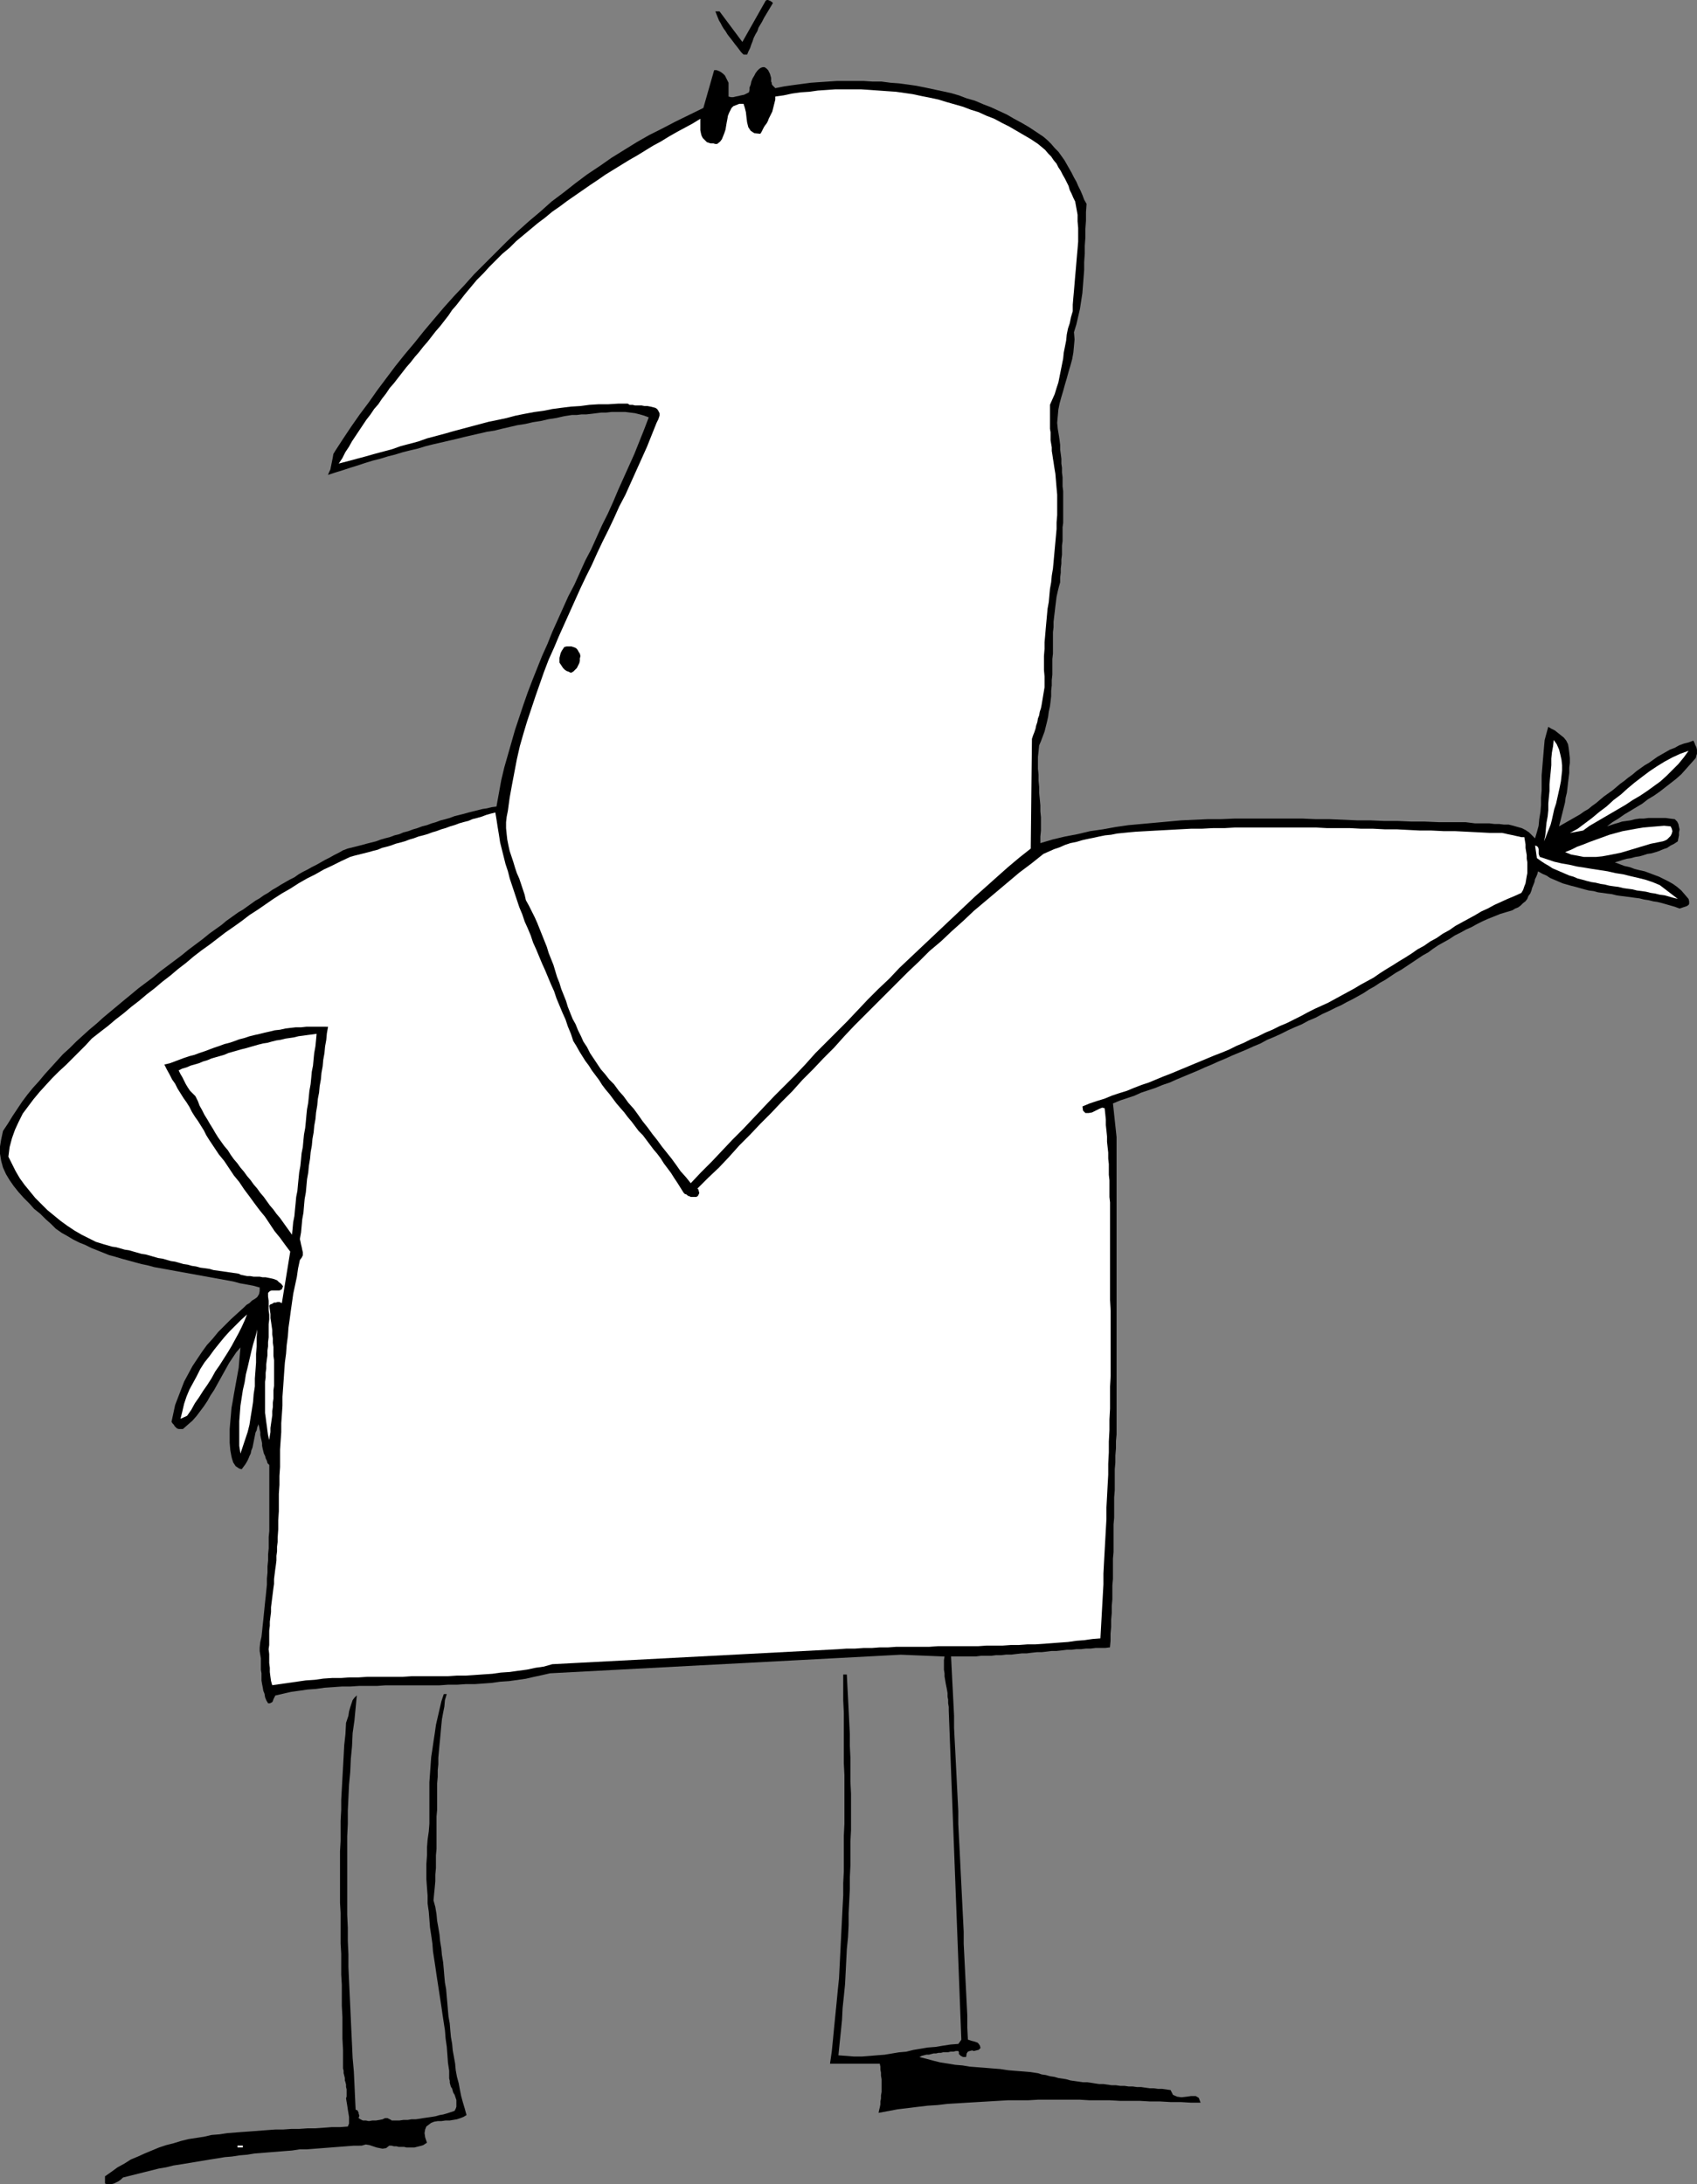 <?xml version="1.0" encoding="UTF-8" standalone="no"?>
<svg
   version="1.0"
   width="121.007mm"
   height="155.711mm"
   id="svg14"
   sodipodi:docname="Surprised Man 1.wmf"
   xmlns:inkscape="http://www.inkscape.org/namespaces/inkscape"
   xmlns:sodipodi="http://sodipodi.sourceforge.net/DTD/sodipodi-0.dtd"
   xmlns="http://www.w3.org/2000/svg"
   xmlns:svg="http://www.w3.org/2000/svg">
  <rect width="100%" height="100%" fill="#808080" stroke="none"/>
  <sodipodi:namedview
     id="namedview14"
     pagecolor="#ffffff"
     bordercolor="#000000"
     borderopacity="0.25"
     inkscape:showpageshadow="2"
     inkscape:pageopacity="0.0"
     inkscape:pagecheckerboard="0"
     inkscape:deskcolor="#d1d1d1"
     inkscape:document-units="mm" />
  <defs
     id="defs1">
    <pattern
       id="WMFhbasepattern"
       patternUnits="userSpaceOnUse"
       width="6"
       height="6"
       x="0"
       y="0" />
  </defs>
  <path
     style="fill:#000000;fill-opacity:1;fill-rule:evenodd;stroke:none"
     d="m 208.312,0.808 -0.485,0.808 -0.485,0.808 -0.485,0.808 -0.485,0.808 -0.485,0.808 -0.485,0.97 -0.485,0.808 -0.485,0.808 -0.323,0.97 -0.485,0.808 -0.485,0.97 -0.323,0.97 -0.323,0.808 -0.323,0.97 -0.485,0.97 -0.323,0.808 h -0.97 l -0.646,-0.646 -0.485,-0.646 -0.485,-0.646 -0.646,-0.808 -0.485,-0.646 -0.485,-0.646 -0.646,-0.808 -0.485,-0.646 -0.485,-0.808 -0.485,-0.646 -0.485,-0.808 -0.323,-0.646 -0.485,-0.808 -0.323,-0.808 -0.323,-0.808 -0.323,-0.808 h 1.131 L 200.07,11.311 206.373,0.162 206.696,0 h 0.323 l 0.323,0.162 h 0.162 l 0.162,0.162 0.323,0.162 0.162,0.162 z"
     id="path1" />
  <path
     style="fill:#000000;fill-opacity:1;fill-rule:evenodd;stroke:none"
     d="m 207.827,21.007 v 0.485 0.485 l 0.162,0.323 v 0.323 l 0.162,0.323 0.323,0.323 0.162,0.162 0.323,0.323 2.424,-0.485 2.263,-0.323 2.424,-0.323 2.424,-0.323 2.263,-0.162 2.424,-0.162 2.424,-0.162 h 2.424 2.263 2.424 l 2.424,0.162 h 2.424 l 2.424,0.323 2.263,0.162 2.424,0.323 2.263,0.323 2.424,0.485 2.263,0.485 2.263,0.485 2.263,0.485 2.263,0.646 2.101,0.808 2.263,0.646 2.263,0.97 2.101,0.808 2.101,0.97 2.101,0.97 1.939,1.131 2.101,1.131 1.939,1.131 1.939,1.293 1.939,1.293 1.131,0.97 0.97,0.97 0.97,1.131 0.97,0.97 0.808,1.131 0.808,1.131 0.646,1.131 0.646,1.131 0.646,1.131 0.646,1.293 0.646,1.131 0.485,1.131 0.646,1.293 0.485,1.131 0.485,1.293 0.646,1.131 -0.162,2.262 v 2.262 l -0.162,2.262 v 2.262 l -0.162,2.262 v 2.101 l -0.162,2.262 v 2.101 l -0.162,2.101 -0.162,2.101 -0.162,2.101 -0.323,2.101 -0.323,2.101 -0.485,2.101 -0.485,2.101 -0.646,2.101 0.162,1.939 -0.162,1.778 -0.162,1.778 -0.323,1.778 -0.485,1.778 -0.485,1.616 -0.485,1.778 -0.485,1.616 -0.485,1.778 -0.485,1.616 -0.485,1.778 -0.323,1.616 -0.162,1.778 -0.162,1.778 0.162,1.616 0.323,1.939 0.162,1.131 0.162,1.293 v 1.293 l 0.162,1.131 0.162,1.293 v 1.293 l 0.162,1.131 v 1.293 l 0.162,1.293 v 1.131 1.293 l 0.162,1.293 v 1.131 1.293 1.131 1.293 1.131 1.293 1.293 l -0.162,1.131 v 1.293 1.293 1.131 l -0.162,1.293 v 1.131 1.293 l -0.162,1.293 v 1.131 l -0.162,1.293 v 1.131 l -0.162,1.293 v 1.293 l -0.323,1.131 -0.323,1.293 -0.323,1.454 -0.162,1.293 -0.162,1.293 -0.162,1.454 -0.162,1.293 -0.162,1.454 v 1.454 l -0.162,1.293 v 1.454 1.454 1.454 1.454 l -0.162,1.454 v 1.454 1.454 1.293 l -0.162,1.454 v 1.454 l -0.162,1.454 v 1.454 l -0.162,1.454 -0.162,1.293 -0.323,1.454 -0.162,1.293 -0.323,1.454 -0.323,1.293 -0.323,1.293 -0.485,1.293 -0.485,1.293 -0.485,1.131 -0.162,1.616 -0.162,1.454 v 1.616 1.616 l 0.162,1.616 v 1.616 l 0.162,1.616 v 1.616 l 0.162,1.616 0.162,1.778 v 1.616 l 0.162,1.616 v 1.778 1.778 l -0.162,1.616 v 1.778 l 3.232,-0.97 3.394,-0.808 3.394,-0.646 3.394,-0.808 3.394,-0.485 3.555,-0.646 3.394,-0.485 3.555,-0.323 3.555,-0.323 3.555,-0.323 3.555,-0.323 3.555,-0.162 3.555,-0.162 h 3.555 l 3.717,-0.162 h 3.555 3.717 3.717 3.555 3.717 l 3.555,0.162 h 3.717 l 3.717,0.162 3.717,0.162 h 3.555 l 3.717,0.162 h 3.717 l 3.717,0.162 h 3.555 l 3.717,0.162 h 3.555 3.717 l 1.293,0.162 1.293,0.162 h 1.293 1.293 1.293 l 1.293,0.162 h 1.293 l 1.293,0.162 h 1.293 l 1.293,0.323 1.131,0.323 1.131,0.323 0.97,0.485 0.97,0.646 0.808,0.808 0.808,0.808 0.485,-1.616 0.485,-1.778 0.162,-1.778 0.323,-1.939 0.162,-1.939 v -1.939 l 0.162,-1.939 v -1.939 -2.101 l 0.162,-1.939 0.162,-1.939 0.162,-1.939 0.162,-1.939 0.162,-1.778 0.485,-1.778 0.485,-1.778 0.808,0.485 0.97,0.485 0.808,0.646 0.808,0.646 0.808,0.646 0.646,0.808 0.485,0.97 0.162,0.97 0.162,1.293 0.162,1.454 v 1.293 l -0.162,1.293 v 1.454 l -0.162,1.293 -0.162,1.293 -0.162,1.454 -0.162,1.293 -0.323,1.293 -0.162,1.293 -0.323,1.293 -0.323,1.293 -0.323,1.293 -0.323,1.293 -0.323,1.293 1.131,-0.646 1.131,-0.646 1.131,-0.646 1.131,-0.646 1.131,-0.646 1.131,-0.808 1.131,-0.646 0.97,-0.808 1.131,-0.808 1.131,-0.97 0.97,-0.808 1.131,-0.808 1.131,-0.808 0.97,-0.808 1.131,-0.97 1.131,-0.808 0.97,-0.808 1.131,-0.808 1.131,-0.97 1.131,-0.808 1.131,-0.808 1.131,-0.646 1.131,-0.808 1.131,-0.808 1.131,-0.646 1.131,-0.646 1.131,-0.646 1.293,-0.485 1.131,-0.646 1.293,-0.485 1.293,-0.323 1.293,-0.485 0.323,0.646 0.162,0.485 0.323,0.646 0.162,0.646 v 0.485 0.646 l -0.162,0.485 -0.162,0.646 -1.293,1.454 -1.293,1.454 -1.293,1.454 -1.454,1.293 -1.454,1.131 -1.454,1.131 -1.454,1.131 -1.616,1.131 -1.616,0.97 -1.454,1.131 -1.616,0.97 -1.616,0.97 -1.616,0.97 -1.616,1.131 -1.616,0.97 -1.454,1.131 0.97,-0.323 0.97,-0.323 1.131,-0.323 0.97,-0.323 1.131,-0.162 1.131,-0.162 1.293,-0.323 1.131,-0.162 h 1.131 l 1.293,-0.162 h 1.131 1.131 1.293 1.131 l 1.131,0.162 1.293,0.162 0.646,0.646 0.323,0.646 0.162,0.808 0.162,0.646 -0.162,0.808 v 0.808 l -0.162,0.808 -0.162,0.808 -0.97,0.646 -0.97,0.485 -0.97,0.646 -0.97,0.323 -1.131,0.485 -0.97,0.323 -1.131,0.323 -1.131,0.162 -0.97,0.323 -1.131,0.323 -1.131,0.162 -1.131,0.323 -1.131,0.162 -1.131,0.323 -0.97,0.323 -1.131,0.323 1.293,0.485 1.293,0.485 1.454,0.323 1.293,0.485 1.293,0.323 1.454,0.323 1.293,0.485 1.293,0.485 1.293,0.485 1.293,0.646 1.293,0.646 1.131,0.646 1.131,0.808 1.131,0.97 0.97,1.131 0.97,1.131 0.162,0.646 v 0.646 l -0.162,0.323 -0.485,0.323 -0.485,0.162 -0.485,0.162 -0.485,0.162 -0.485,0.162 -1.293,-0.485 -1.131,-0.323 -1.131,-0.323 -1.131,-0.323 -1.293,-0.323 -1.131,-0.162 -1.293,-0.323 -1.131,-0.162 -1.293,-0.323 -1.293,-0.162 -1.131,-0.162 -1.293,-0.162 -1.293,-0.162 -1.131,-0.162 -1.293,-0.323 -1.293,-0.162 -1.131,-0.162 -1.293,-0.162 -1.131,-0.323 -1.293,-0.162 -1.293,-0.323 -1.131,-0.323 -1.131,-0.323 -1.293,-0.323 -1.131,-0.323 -1.131,-0.323 -1.131,-0.485 -1.131,-0.485 -1.131,-0.485 -0.97,-0.646 -1.131,-0.485 -1.131,-0.646 -0.162,0.646 -0.323,0.808 -0.323,0.646 -0.162,0.808 -0.323,0.808 -0.323,0.808 -0.162,0.646 -0.323,0.808 -0.485,0.646 -0.323,0.808 -0.485,0.646 -0.646,0.485 -0.646,0.646 -0.646,0.485 -0.808,0.323 -0.808,0.485 -1.616,0.485 -1.616,0.485 -1.616,0.646 -1.616,0.646 -1.454,0.646 -1.616,0.808 -1.454,0.808 -1.454,0.646 -1.454,0.808 -1.616,0.808 -1.454,0.97 -1.454,0.808 -1.454,0.808 -1.454,0.97 -1.293,0.97 -1.454,0.808 -1.454,0.97 -1.454,0.97 -1.454,0.97 -1.454,0.97 -1.454,0.808 -1.454,0.97 -1.454,0.97 -1.454,0.808 -1.454,0.97 -1.454,0.808 -1.454,0.97 -1.454,0.808 -1.454,0.808 -1.616,0.808 -1.454,0.808 -1.454,0.646 -1.939,0.97 -1.778,0.808 -1.778,0.97 -1.939,0.808 -1.778,0.97 -1.939,0.808 -1.778,0.808 -1.939,0.97 -1.778,0.808 -1.939,0.808 -1.778,0.97 -1.939,0.808 -1.778,0.808 -1.939,0.808 -1.939,0.808 -1.778,0.808 -1.939,0.808 -1.778,0.808 -1.939,0.808 -1.778,0.808 -1.939,0.808 -1.939,0.808 -1.939,0.808 -1.778,0.808 -1.939,0.646 -1.939,0.808 -1.939,0.646 -1.939,0.646 -1.778,0.808 -1.939,0.646 -1.939,0.646 -1.939,0.808 0.97,9.049 v 78.21 1.939 l -0.162,1.778 v 1.939 l -0.162,1.939 v 1.939 l -0.162,1.778 v 1.939 1.939 1.778 l -0.162,1.939 v 1.778 1.939 1.778 l -0.162,1.778 v 1.939 1.778 1.778 1.939 l -0.162,1.778 v 1.778 1.939 1.778 l -0.162,1.778 v 1.939 1.778 l -0.162,1.778 v 1.939 l -0.162,1.778 v 1.939 l -0.162,1.778 v 1.939 l -0.162,1.778 -1.293,0.162 h -1.293 -1.293 l -1.293,0.162 h -1.293 l -1.293,0.162 h -1.293 l -1.293,0.162 h -1.293 l -1.293,0.162 -1.454,0.162 h -1.293 l -1.293,0.162 -1.454,0.162 h -1.293 l -1.454,0.162 -1.293,0.162 h -1.293 l -1.454,0.162 -1.293,0.162 h -1.454 l -1.293,0.162 h -1.454 l -1.293,0.162 h -1.293 -1.454 l -1.293,0.162 h -1.454 -1.293 -1.293 -1.293 -1.454 l 0.162,3.232 0.162,3.232 0.162,3.07 0.162,3.232 0.162,3.232 v 3.232 l 0.162,3.232 0.162,3.07 0.162,3.232 0.162,3.232 0.162,3.232 0.162,3.232 0.162,3.232 v 3.393 l 0.162,3.232 0.162,3.07 0.162,3.232 0.162,3.393 0.162,3.232 0.162,3.232 0.162,3.232 0.162,3.232 0.162,3.232 v 3.232 l 0.162,3.232 0.162,3.232 0.162,3.232 0.162,3.232 0.162,3.232 0.162,3.232 v 3.232 l 0.162,3.232 0.485,0.162 0.485,0.162 0.646,0.162 0.485,0.162 0.485,0.162 0.323,0.323 0.323,0.485 0.162,0.646 -0.485,0.485 -0.646,0.162 -0.646,0.162 -0.485,-0.162 -0.646,0.162 -0.485,0.162 -0.323,0.485 -0.162,0.97 h -0.323 -0.485 l -0.323,-0.162 -0.323,-0.162 -0.162,-0.162 -0.323,-0.323 v -0.485 l -0.162,-0.323 h -0.646 l -0.646,0.162 h -0.808 l -0.646,0.162 h -0.646 -0.646 l -0.646,0.162 h -0.646 l -0.646,0.162 h -0.646 l -0.646,0.162 -0.646,0.162 h -0.646 l -0.646,0.162 -0.646,0.162 -0.646,0.323 1.939,0.485 1.778,0.485 1.939,0.485 2.101,0.323 1.939,0.323 1.939,0.162 1.939,0.323 2.101,0.162 2.101,0.162 1.939,0.162 2.101,0.162 2.101,0.323 1.939,0.162 2.101,0.162 1.939,0.162 2.101,0.323 0.97,0.323 1.131,0.162 1.131,0.323 1.131,0.162 1.131,0.323 1.131,0.162 0.97,0.162 1.131,0.323 1.131,0.162 1.131,0.162 1.131,0.162 h 1.131 l 1.131,0.162 0.97,0.162 1.131,0.162 h 1.131 l 1.131,0.162 1.131,0.162 h 1.131 l 1.131,0.162 h 1.131 l 1.131,0.162 h 1.131 l 1.131,0.162 h 1.131 l 1.131,0.162 1.131,0.162 h 1.131 l 1.131,0.162 h 1.131 l 1.131,0.162 1.131,0.162 0.646,1.293 1.131,0.485 1.131,0.162 1.454,-0.162 1.131,-0.162 h 1.293 l 0.808,0.485 0.485,1.293 h -2.586 l -2.747,-0.162 h -2.747 l -2.747,-0.162 h -2.747 l -2.747,-0.162 h -2.747 -2.586 l -2.909,-0.162 h -2.747 -2.747 l -2.586,-0.162 h -2.747 -2.747 -2.747 -2.747 l -2.747,0.162 h -2.747 -2.747 l -2.747,0.162 -2.747,0.162 -2.747,0.162 -2.747,0.162 -2.586,0.162 -2.747,0.162 -2.747,0.323 -2.586,0.162 -2.747,0.323 -2.586,0.323 -2.747,0.323 -2.586,0.485 -2.586,0.485 0.162,-0.808 0.162,-0.646 0.162,-0.808 v -0.808 l 0.162,-0.808 v -0.808 l 0.162,-0.97 v -0.808 -0.808 -0.97 -0.808 l -0.162,-0.97 v -0.808 l -0.162,-0.808 v -0.808 l -0.162,-0.808 h -13.413 l 0.485,-3.393 0.323,-3.232 0.323,-3.393 0.323,-3.232 0.323,-3.232 0.323,-3.393 0.323,-3.07 0.162,-3.232 0.162,-3.232 0.162,-3.232 0.162,-3.232 0.162,-3.232 0.162,-3.232 0.162,-3.07 v -3.232 l 0.162,-3.232 v -3.232 -3.232 -3.07 l 0.162,-3.232 v -3.232 -3.232 -3.232 -3.393 l -0.162,-3.232 v -3.393 -3.393 -3.393 -3.393 l -0.162,-3.393 v -3.555 -3.393 h 0.97 l 0.162,3.232 0.162,3.07 0.162,3.232 0.162,3.232 0.162,3.232 v 3.232 l 0.162,3.232 v 3.232 3.232 l 0.162,3.232 v 3.232 3.232 3.232 l -0.162,3.07 v 3.232 3.232 l -0.162,3.232 v 3.232 l -0.162,3.232 -0.162,3.232 v 3.232 l -0.162,3.232 -0.323,3.232 -0.162,3.232 -0.162,3.232 -0.162,3.07 -0.323,3.232 -0.323,3.07 -0.162,3.232 -0.323,3.232 -0.323,3.07 -0.323,3.232 2.263,0.162 1.939,0.162 h 2.101 l 2.101,-0.162 1.939,-0.162 2.101,-0.162 1.939,-0.323 1.939,-0.323 1.939,-0.162 1.939,-0.485 1.939,-0.323 1.939,-0.323 2.101,-0.162 1.939,-0.323 2.101,-0.323 2.101,-0.162 0.808,-1.131 -3.394,-88.714 v -0.97 l -0.162,-0.97 v -0.97 l -0.162,-0.808 v -0.97 l -0.162,-0.97 -0.162,-0.808 -0.162,-0.808 -0.162,-0.97 -0.162,-0.97 v -0.808 l -0.162,-0.97 v -0.808 -0.97 -0.808 l 0.162,-0.97 -11.797,-0.485 -94.54,5.009 -2.101,0.485 -2.263,0.485 -2.101,0.485 -2.263,0.323 -2.263,0.323 -2.424,0.162 -2.263,0.323 -2.263,0.162 -2.263,0.162 h -2.424 l -2.424,0.162 h -2.424 l -2.263,0.162 h -2.424 -2.424 -2.424 -2.424 -2.424 -2.424 l -2.263,0.162 h -2.424 -2.424 l -2.424,0.162 h -2.263 l -2.263,0.162 -2.424,0.162 -2.263,0.323 -2.263,0.162 -2.263,0.323 -2.263,0.323 -2.101,0.485 -2.101,0.485 -0.162,0.323 -0.162,0.323 -0.162,0.323 -0.162,0.485 -0.162,0.323 -0.323,0.162 -0.323,0.162 h -0.485 l -0.485,-0.808 -0.323,-0.808 -0.162,-0.97 -0.323,-0.808 -0.162,-0.97 -0.162,-0.808 -0.162,-0.97 v -0.97 -0.97 l -0.162,-0.97 v -1.131 -0.97 -0.97 l -0.162,-0.97 -0.162,-0.97 v -0.97 l 0.162,-1.454 0.323,-1.454 0.162,-1.454 0.162,-1.616 0.162,-1.454 0.162,-1.616 0.162,-1.616 0.162,-1.616 0.162,-1.454 0.162,-1.616 0.162,-1.616 v -1.616 l 0.162,-1.616 V 422.076 l 0.162,-1.616 v -1.616 l 0.162,-1.616 v -1.454 -1.616 l 0.162,-1.616 v -1.454 -1.616 -1.616 -1.454 -1.454 -1.616 -1.454 -1.454 -1.454 -1.454 -1.293 -1.454 l -0.485,-0.485 -0.162,-0.646 -0.323,-0.646 -0.162,-0.646 -0.323,-0.646 -0.162,-0.646 -0.162,-0.646 -0.162,-0.808 v -0.646 l -0.162,-0.808 -0.162,-0.646 -0.162,-0.808 v -0.808 l -0.162,-0.646 -0.162,-0.808 -0.162,-0.646 -0.323,0.808 -0.162,0.808 -0.323,0.646 -0.162,0.808 -0.162,0.808 -0.162,0.808 -0.162,0.808 -0.162,0.808 -0.323,0.808 -0.162,0.808 -0.323,0.646 -0.323,0.808 -0.323,0.646 -0.485,0.808 -0.485,0.646 -0.485,0.646 -0.646,-0.162 -0.485,-0.323 -0.485,-0.323 -0.323,-0.485 -0.323,-0.485 -0.162,-0.485 -0.162,-0.485 -0.162,-0.646 -0.323,-1.778 -0.162,-1.939 v -1.939 -1.778 l 0.162,-1.939 0.162,-1.778 0.162,-1.939 0.323,-1.778 0.323,-1.939 0.323,-1.778 0.323,-1.778 0.323,-1.778 0.323,-1.778 0.162,-1.939 0.162,-1.778 0.162,-1.778 -1.131,1.293 -0.97,1.454 -0.97,1.454 -0.808,1.454 -0.808,1.454 -0.808,1.454 -0.808,1.454 -0.808,1.454 -0.97,1.454 -0.808,1.454 -0.97,1.454 -0.97,1.293 -0.97,1.293 -1.131,1.293 -1.293,1.131 -1.293,1.131 h -0.646 -0.485 l -0.485,-0.162 -0.323,-0.323 -0.323,-0.323 -0.162,-0.323 -0.323,-0.323 -0.323,-0.485 0.485,-2.262 0.485,-2.262 0.808,-2.101 0.808,-2.101 0.808,-2.101 1.131,-2.101 1.131,-2.101 1.293,-1.939 1.293,-1.939 1.293,-1.778 1.616,-1.778 1.454,-1.778 1.778,-1.778 1.616,-1.616 1.778,-1.616 1.778,-1.616 0.646,-0.646 0.808,-0.485 0.646,-0.646 0.808,-0.485 0.646,-0.485 0.485,-0.808 0.162,-0.808 v -0.97 l -1.778,-0.485 -1.778,-0.323 -1.778,-0.323 -1.778,-0.485 -1.778,-0.323 -1.778,-0.323 -1.778,-0.323 -1.778,-0.323 -1.778,-0.323 -1.778,-0.323 -1.778,-0.323 -1.778,-0.323 -1.778,-0.323 -1.778,-0.323 -1.778,-0.323 -1.778,-0.323 -1.778,-0.485 -1.616,-0.323 -1.778,-0.485 -1.778,-0.485 -1.778,-0.485 -1.616,-0.485 -1.778,-0.485 -1.616,-0.646 -1.616,-0.646 -1.616,-0.646 -1.616,-0.808 -1.616,-0.646 -1.616,-0.808 -1.616,-0.97 -1.454,-0.808 -1.616,-1.131 -1.293,-1.293 -1.454,-1.293 -1.454,-1.454 L 9.212,325.768 7.919,324.313 6.464,322.859 5.01,321.243 3.717,319.627 2.586,318.011 1.616,316.395 0.808,314.618 0.323,312.84 0,310.901 v -1.939 l 0.323,-1.939 0.485,-2.262 1.293,-1.939 1.293,-2.101 1.293,-1.939 1.293,-1.939 1.454,-1.939 1.454,-1.778 1.616,-1.778 1.616,-1.939 1.616,-1.778 1.616,-1.778 1.616,-1.778 1.778,-1.616 1.778,-1.778 1.778,-1.616 1.778,-1.616 1.939,-1.616 1.778,-1.616 1.939,-1.616 1.939,-1.616 1.939,-1.616 1.778,-1.454 1.939,-1.616 1.939,-1.454 1.939,-1.454 1.939,-1.616 1.939,-1.454 1.939,-1.454 1.939,-1.454 1.778,-1.454 1.939,-1.454 1.939,-1.454 1.778,-1.454 1.131,-0.808 1.131,-0.808 1.131,-0.808 1.131,-0.97 1.131,-0.808 1.131,-0.808 1.131,-0.808 1.131,-0.646 1.131,-0.808 1.131,-0.808 1.131,-0.808 1.131,-0.646 1.131,-0.808 1.131,-0.646 1.131,-0.808 1.131,-0.646 1.293,-0.808 1.131,-0.646 1.131,-0.646 1.293,-0.646 1.131,-0.808 1.131,-0.646 1.293,-0.646 1.131,-0.646 1.293,-0.646 1.131,-0.646 1.131,-0.646 1.293,-0.646 1.131,-0.646 1.293,-0.646 1.131,-0.646 1.293,-0.485 1.293,-0.323 1.293,-0.323 1.293,-0.323 1.131,-0.323 1.293,-0.323 1.293,-0.323 1.293,-0.485 1.131,-0.323 1.293,-0.323 1.293,-0.485 1.293,-0.323 1.131,-0.485 1.293,-0.323 1.293,-0.485 1.131,-0.323 1.293,-0.485 1.293,-0.323 1.293,-0.485 1.131,-0.323 1.293,-0.485 1.293,-0.323 1.131,-0.323 1.293,-0.485 1.293,-0.323 1.293,-0.323 1.131,-0.323 1.293,-0.323 1.293,-0.323 1.293,-0.323 1.131,-0.162 1.293,-0.323 1.293,-0.162 0.646,-3.555 0.646,-3.555 0.808,-3.393 0.97,-3.393 0.97,-3.393 0.97,-3.393 1.131,-3.393 1.131,-3.393 1.131,-3.232 1.293,-3.393 1.293,-3.232 1.293,-3.232 1.454,-3.232 1.293,-3.232 1.454,-3.232 1.454,-3.232 1.454,-3.232 1.616,-3.07 1.454,-3.232 1.454,-3.232 1.616,-3.07 1.454,-3.232 1.454,-3.232 1.616,-3.232 1.454,-3.232 1.293,-3.07 1.454,-3.232 1.454,-3.232 1.454,-3.232 1.293,-3.232 1.293,-3.232 1.293,-3.393 -1.293,-0.485 -1.131,-0.323 -1.293,-0.323 -1.293,-0.162 -1.293,-0.162 h -1.293 -1.293 -1.131 l -1.454,0.162 h -1.293 l -1.293,0.162 -1.293,0.162 -1.454,0.162 h -1.293 l -1.293,0.162 h -1.293 l -2.101,0.323 -2.101,0.485 -2.101,0.323 -2.101,0.485 -2.101,0.323 -2.101,0.485 -2.101,0.323 -2.101,0.485 -2.101,0.485 -1.939,0.485 -2.101,0.323 -2.101,0.485 -2.101,0.485 -2.101,0.485 -1.939,0.485 -2.101,0.485 -2.101,0.485 -2.101,0.485 -1.939,0.485 -2.101,0.646 -2.101,0.485 -1.939,0.485 -2.101,0.646 -1.939,0.485 -2.101,0.646 -1.939,0.485 -2.101,0.646 -1.939,0.646 -2.101,0.646 -1.939,0.646 -2.101,0.646 -1.939,0.646 0.323,-0.808 0.323,-0.646 0.162,-0.808 0.162,-0.808 0.162,-0.808 0.162,-0.808 0.162,-0.97 0.485,-0.808 2.101,-3.232 2.263,-3.393 2.263,-3.232 2.424,-3.232 2.263,-3.232 2.424,-3.232 2.424,-3.232 2.586,-3.232 2.586,-3.07 2.586,-3.232 2.586,-3.07 2.747,-3.232 2.747,-3.07 2.747,-2.909 2.747,-3.07 2.909,-2.909 2.909,-2.909 2.909,-2.909 2.909,-2.747 3.071,-2.747 3.071,-2.585 3.071,-2.747 3.232,-2.424 3.071,-2.424 3.232,-2.424 3.394,-2.262 3.232,-2.262 3.394,-2.101 3.394,-2.101 3.394,-1.939 3.555,-1.778 3.394,-1.778 7.596,-3.717 2.909,-10.18 h 0.646 l 0.485,0.162 0.646,0.323 0.646,0.485 0.485,0.485 0.323,0.646 0.323,0.646 0.323,0.646 v 3.717 l 0.646,0.162 h 0.646 l 0.646,-0.162 0.808,-0.162 0.646,-0.162 0.808,-0.162 0.646,-0.323 0.646,-0.323 0.162,-0.646 v -0.646 l 0.323,-0.808 0.162,-0.808 0.323,-0.808 0.485,-0.808 0.323,-0.646 0.485,-0.646 0.485,-0.485 0.485,-0.323 0.485,-0.162 h 0.485 l 0.485,0.323 0.485,0.485 0.485,0.97 z"
     id="path2" />
  <path
     style="fill:#ffffff;fill-opacity:1;fill-rule:evenodd;stroke:none"
     d="m 289.763,54.295 0.323,1.778 0.323,1.778 v 1.778 l 0.162,1.778 v 1.939 1.778 l -0.162,1.939 -0.162,1.778 -0.162,1.939 -0.162,1.939 -0.162,1.778 -0.162,1.939 -0.162,1.939 -0.162,1.778 -0.162,1.939 v 1.778 l -0.485,1.616 -0.323,1.616 -0.485,1.454 -0.323,1.616 -0.162,1.616 -0.323,1.616 -0.323,1.616 -0.162,1.616 -0.323,1.616 -0.323,1.616 -0.323,1.616 -0.323,1.616 -0.485,1.454 -0.485,1.616 -0.646,1.454 -0.646,1.454 v 1.131 1.131 1.131 0.97 1.131 0.97 l 0.162,0.97 v 1.131 0.97 l 0.162,0.97 0.162,0.97 v 0.97 l 0.162,0.97 0.162,1.131 0.162,0.97 0.162,1.131 0.323,1.939 0.162,1.939 0.162,1.939 0.162,1.778 v 1.778 1.939 1.778 l -0.162,1.939 v 1.778 l -0.162,1.778 -0.162,1.778 -0.162,1.778 -0.162,1.778 -0.162,1.778 -0.162,1.778 -0.323,1.939 -0.162,1.778 -0.323,1.778 -0.162,1.778 -0.162,1.778 -0.323,1.778 -0.162,1.778 -0.162,1.778 -0.162,1.778 -0.162,1.939 -0.162,1.778 v 1.778 l -0.162,1.939 v 1.778 1.939 l 0.162,1.778 v 1.939 0.97 l -0.162,0.97 -0.162,0.97 -0.162,0.97 -0.162,0.97 -0.162,0.97 -0.162,0.808 -0.323,0.97 -0.162,0.97 -0.323,0.808 -0.162,0.97 -0.323,0.97 -0.162,0.808 -0.323,0.97 -0.323,0.808 -0.323,0.97 -0.323,29.571 -3.071,2.424 -3.071,2.585 -2.909,2.585 -3.071,2.747 -2.909,2.585 -2.909,2.747 -2.909,2.747 -2.909,2.747 -2.909,2.747 -2.909,2.747 -2.909,2.747 -2.909,2.747 -2.747,2.909 -2.909,2.747 -2.909,2.909 -2.747,2.909 -2.747,2.909 -2.909,2.909 -2.747,2.747 -2.909,2.909 -2.747,3.07 -2.747,2.909 -2.909,2.909 -2.747,2.747 -2.909,3.07 -2.747,2.909 -2.747,2.909 -2.909,2.909 -2.747,2.909 -2.747,2.909 -2.909,2.909 -2.747,2.909 -1.293,-1.616 -1.454,-1.616 -1.131,-1.616 -1.293,-1.778 -1.293,-1.616 -1.293,-1.616 -1.293,-1.778 -1.293,-1.616 -1.293,-1.778 -1.293,-1.616 -1.131,-1.616 -1.293,-1.778 -1.454,-1.616 -1.293,-1.778 -1.293,-1.454 -1.293,-1.778 -1.293,-1.293 -1.131,-1.454 -1.131,-1.293 -0.97,-1.454 -0.97,-1.454 -0.97,-1.454 -0.808,-1.616 -0.97,-1.454 -0.646,-1.454 -0.808,-1.616 -0.646,-1.616 -0.808,-1.454 -0.646,-1.616 -0.646,-1.616 -0.485,-1.616 -0.646,-1.616 -0.646,-1.616 -0.485,-1.616 -0.646,-1.616 -0.485,-1.616 -0.485,-1.616 -0.646,-1.616 -0.646,-1.616 -0.485,-1.616 -0.646,-1.616 -0.646,-1.616 -0.646,-1.616 -0.646,-1.616 -0.646,-1.454 -0.808,-1.616 -0.808,-1.616 -0.808,-1.454 -0.323,-1.454 -0.485,-1.454 -0.485,-1.454 -0.485,-1.454 -0.646,-1.454 -0.485,-1.454 -0.485,-1.616 -0.485,-1.454 -0.485,-1.454 -0.323,-1.454 -0.323,-1.616 -0.162,-1.454 -0.162,-1.616 v -1.616 l 0.162,-1.454 0.323,-1.616 0.485,-3.555 0.646,-3.555 0.646,-3.393 0.646,-3.393 0.808,-3.555 0.97,-3.393 0.97,-3.232 1.131,-3.393 1.131,-3.393 1.131,-3.232 1.131,-3.232 1.293,-3.393 1.454,-3.232 1.293,-3.07 1.454,-3.232 1.454,-3.232 1.454,-3.232 1.454,-3.232 1.454,-3.07 1.616,-3.232 1.454,-3.232 1.454,-3.07 1.616,-3.232 1.454,-3.07 1.454,-3.232 1.616,-3.07 1.454,-3.232 1.454,-3.232 1.454,-3.232 1.454,-3.232 1.293,-3.232 1.293,-3.232 0.485,-0.97 0.323,-0.97 v -0.646 l -0.323,-0.646 -0.323,-0.485 -0.485,-0.323 -0.646,-0.162 -0.646,-0.162 -0.808,-0.162 h -0.808 l -0.808,-0.162 h -0.97 -0.808 l -0.646,-0.162 h -0.808 l -0.485,-0.323 h -2.586 l -2.586,0.162 h -2.586 l -2.586,0.162 -2.424,0.323 -2.586,0.162 -2.586,0.323 -2.424,0.323 -2.424,0.485 -2.424,0.323 -2.586,0.485 -2.424,0.485 -2.424,0.646 -2.263,0.485 -2.424,0.485 -2.424,0.646 -2.424,0.646 -2.424,0.646 -2.424,0.646 -2.263,0.646 -2.424,0.646 -2.424,0.646 -2.263,0.808 -2.424,0.646 -2.424,0.646 -2.263,0.808 -2.424,0.646 -2.424,0.646 -2.263,0.646 -2.424,0.646 -2.424,0.646 -2.424,0.646 0.97,-1.454 0.808,-1.616 0.97,-1.454 0.808,-1.454 0.97,-1.454 0.97,-1.454 0.97,-1.454 0.97,-1.454 1.131,-1.454 0.97,-1.454 1.131,-1.293 0.97,-1.454 1.131,-1.454 0.97,-1.454 1.131,-1.293 1.131,-1.454 1.131,-1.454 1.131,-1.454 1.131,-1.293 1.131,-1.454 1.131,-1.293 1.131,-1.454 1.131,-1.293 1.131,-1.454 1.131,-1.454 1.131,-1.293 1.131,-1.454 1.131,-1.454 0.97,-1.454 1.131,-1.293 1.131,-1.454 1.131,-1.454 1.616,-1.939 1.616,-1.939 1.778,-1.778 1.616,-1.778 1.778,-1.778 1.778,-1.778 1.939,-1.616 1.778,-1.778 1.939,-1.616 1.939,-1.616 1.939,-1.616 1.939,-1.454 1.939,-1.616 2.101,-1.454 1.939,-1.454 2.101,-1.454 2.101,-1.454 2.101,-1.454 1.939,-1.293 2.101,-1.454 2.101,-1.293 2.101,-1.293 2.101,-1.293 2.263,-1.293 2.101,-1.293 2.101,-1.293 2.101,-1.131 2.101,-1.293 2.263,-1.293 2.101,-1.131 2.101,-1.131 2.101,-1.293 v 0.808 0.808 0.808 0.646 l 0.162,0.808 0.162,0.646 0.323,0.646 0.485,0.485 0.323,0.323 0.323,0.323 0.485,0.162 0.485,0.162 h 0.323 0.485 l 0.485,0.162 h 0.485 l 0.808,-0.646 0.485,-0.646 0.323,-0.808 0.323,-0.808 0.323,-0.97 0.162,-0.97 0.162,-0.97 0.162,-0.808 0.162,-0.97 0.323,-0.808 0.323,-0.646 0.323,-0.646 0.485,-0.485 0.808,-0.323 0.808,-0.323 h 1.131 l 0.323,0.97 0.323,1.293 0.162,1.454 0.162,1.293 0.323,1.293 0.646,0.97 0.97,0.646 1.616,0.162 0.323,-0.485 0.323,-0.646 0.323,-0.646 0.323,-0.485 0.485,-0.646 0.323,-0.646 0.162,-0.485 0.323,-0.646 0.323,-0.646 0.323,-0.646 0.162,-0.646 0.162,-0.646 0.162,-0.646 0.162,-0.646 0.162,-0.646 V 26.016 l 2.263,-0.323 2.263,-0.485 2.263,-0.323 2.424,-0.162 2.263,-0.323 2.424,-0.162 2.263,-0.162 h 2.263 2.424 2.263 l 2.424,0.162 2.263,0.162 2.263,0.162 2.424,0.162 2.263,0.323 2.263,0.323 2.263,0.485 2.424,0.485 2.263,0.485 2.101,0.646 2.263,0.646 2.263,0.646 2.101,0.808 2.101,0.646 2.101,0.97 2.101,0.808 2.101,1.131 1.939,0.97 1.939,1.131 1.939,1.131 1.939,1.131 1.939,1.293 0.97,0.808 0.97,0.808 0.808,0.97 0.808,0.808 0.646,0.97 0.808,0.97 0.485,0.97 0.646,0.97 0.485,0.97 0.646,1.131 0.485,0.97 0.485,0.97 0.323,1.131 0.485,0.97 0.485,1.131 z"
     id="path3" />
  <path
     style="fill:#000000;fill-opacity:1;fill-rule:evenodd;stroke:none"
     d="m 156.436,176.781 -0.162,0.646 v 0.646 l -0.162,0.646 -0.323,0.646 -0.323,0.646 -0.485,0.485 -0.485,0.485 -0.646,0.323 -0.646,-0.323 -0.485,-0.162 -0.485,-0.323 -0.485,-0.485 -0.323,-0.485 -0.323,-0.485 -0.323,-0.485 v -0.646 -0.646 l 0.162,-0.646 0.162,-0.646 0.323,-0.646 0.323,-0.485 0.323,-0.485 0.646,-0.162 h 0.646 0.646 l 0.485,0.162 0.485,0.162 0.485,0.323 0.323,0.485 0.162,0.323 0.323,0.485 z"
     id="path4" />
  <path
     style="fill:#ffffff;fill-opacity:1;fill-rule:evenodd;stroke:none"
     d="m 417.917,222.188 -1.778,4.525 0.323,-1.616 0.162,-1.778 0.162,-1.616 0.323,-1.778 0.162,-1.616 v -1.778 l 0.162,-1.778 0.162,-1.616 v -1.778 l 0.162,-1.778 0.162,-1.616 0.162,-1.778 v -1.778 l 0.162,-1.616 0.323,-1.778 0.162,-1.616 0.808,1.131 0.646,1.454 0.323,1.293 0.323,1.454 0.162,1.454 v 1.454 l -0.162,1.454 -0.162,1.454 -0.323,1.616 -0.323,1.454 -0.323,1.454 -0.323,1.454 -0.485,1.454 -0.323,1.454 -0.323,1.454 z"
     id="path5" />
  <path
     style="fill:#ffffff;fill-opacity:1;fill-rule:evenodd;stroke:none"
     d="m 455.087,202.312 -1.293,1.778 -1.454,1.778 -1.616,1.616 -1.616,1.616 -1.616,1.454 -1.778,1.293 -1.778,1.293 -1.939,1.293 -1.939,1.131 -1.939,1.293 -1.939,1.131 -1.939,1.131 -1.939,1.131 -1.939,1.131 -1.939,1.131 -1.778,1.293 -3.555,0.646 2.101,-1.131 1.939,-1.454 1.939,-1.454 1.939,-1.616 1.939,-1.454 1.939,-1.778 1.939,-1.454 1.778,-1.616 1.939,-1.616 2.101,-1.616 1.939,-1.454 1.939,-1.293 2.101,-1.293 2.101,-1.131 2.101,-0.97 z"
     id="path6" />
  <path
     style="fill:#ffffff;fill-opacity:1;fill-rule:evenodd;stroke:none"
     d="m 154.497,280.522 0.808,1.293 0.808,1.454 0.808,1.293 0.808,1.293 0.97,1.293 0.808,1.293 0.97,1.293 0.97,1.293 0.808,1.293 0.97,1.293 0.97,1.131 0.97,1.293 0.97,1.293 0.97,1.131 1.131,1.293 0.97,1.293 0.97,1.131 0.97,1.293 0.97,1.293 1.131,1.131 0.97,1.293 0.97,1.293 0.97,1.293 0.97,1.131 0.97,1.293 0.808,1.293 0.97,1.293 0.97,1.293 0.808,1.293 0.97,1.454 0.808,1.293 0.808,1.293 0.323,0.323 0.485,0.162 0.323,0.323 0.485,0.162 0.323,0.162 h 0.485 0.485 0.485 l 0.323,-0.162 0.162,-0.162 0.162,-0.323 0.162,-0.323 v -0.323 l -0.162,-0.323 v -0.323 l -0.323,-0.323 2.909,-2.909 2.909,-2.747 2.747,-2.909 2.747,-3.07 2.909,-2.909 2.747,-2.909 2.909,-2.909 2.747,-2.909 2.909,-2.909 2.747,-3.07 2.909,-2.909 2.747,-2.909 2.909,-2.909 2.747,-3.07 2.747,-2.909 2.909,-2.909 2.909,-2.909 2.747,-2.747 2.909,-2.909 2.909,-2.909 2.909,-2.747 2.909,-2.909 3.071,-2.585 2.909,-2.747 3.071,-2.747 2.909,-2.747 3.071,-2.585 3.071,-2.585 3.071,-2.585 3.071,-2.585 3.232,-2.424 3.232,-2.585 1.454,-0.646 1.454,-0.646 1.454,-0.485 1.454,-0.646 1.454,-0.485 1.616,-0.323 1.616,-0.485 1.454,-0.323 1.616,-0.323 1.454,-0.323 1.616,-0.323 1.616,-0.162 1.616,-0.323 1.616,-0.162 1.616,-0.162 1.778,-0.162 2.909,-0.162 2.909,-0.162 3.071,-0.162 2.909,-0.162 3.071,-0.162 h 2.909 l 3.071,-0.162 h 3.071 l 2.909,-0.162 h 3.071 3.071 3.071 3.071 3.071 3.071 3.232 l 3.071,0.162 h 3.071 3.071 l 3.071,0.162 h 3.232 l 3.071,0.162 h 3.232 l 3.071,0.162 3.232,0.162 h 3.071 l 3.232,0.162 h 3.071 l 3.232,0.162 3.232,0.162 3.071,0.162 h 3.232 l 0.808,0.162 0.646,0.162 0.808,0.162 0.808,0.162 0.646,0.162 0.808,0.162 0.646,0.162 h 0.808 l 0.162,0.97 0.162,0.97 v 0.97 l 0.162,0.97 0.162,0.97 v 0.97 l 0.162,0.97 v 0.97 0.97 0.97 l -0.162,0.808 -0.162,0.97 -0.162,0.97 -0.323,0.808 -0.323,0.97 -0.485,0.808 -1.778,0.808 -1.939,0.808 -1.778,0.808 -1.778,0.808 -1.778,0.97 -1.778,0.808 -1.616,0.97 -1.778,0.97 -1.778,0.97 -1.778,0.97 -1.616,1.131 -1.778,0.97 -1.616,1.131 -1.778,0.97 -1.616,1.131 -1.778,0.97 -1.616,1.131 -1.778,1.131 -1.616,0.97 -1.778,1.131 -1.616,0.97 -1.778,1.131 -1.616,1.131 -1.778,0.97 -1.778,0.97 -1.616,0.97 -1.778,0.97 -1.778,0.97 -1.778,0.97 -1.778,0.97 -1.778,0.808 -1.778,0.808 -1.939,0.97 -1.778,0.97 -1.939,0.97 -1.939,0.97 -1.939,0.808 -1.939,0.97 -1.939,0.808 -1.939,0.97 -1.939,0.808 -1.939,0.97 -1.939,0.808 -1.939,0.97 -1.939,0.808 -2.101,0.808 -1.939,0.808 -1.939,0.808 -1.939,0.808 -1.939,0.808 -1.939,0.808 -1.939,0.808 -2.101,0.808 -1.939,0.808 -1.939,0.808 -1.939,0.646 -2.101,0.808 -1.939,0.808 -2.101,0.646 -1.939,0.646 -1.939,0.808 -2.101,0.646 -1.939,0.646 -1.939,0.808 0.162,1.131 0.646,0.646 h 0.808 l 0.97,-0.162 0.97,-0.485 0.97,-0.485 0.808,-0.323 0.646,0.162 0.162,1.454 0.162,1.616 v 1.454 l 0.162,1.454 0.162,1.616 v 1.454 l 0.162,1.454 0.162,1.454 v 1.616 l 0.162,1.454 v 1.454 1.454 l 0.162,1.454 v 1.616 1.454 1.454 l 0.162,1.454 v 1.616 1.454 1.454 1.616 1.454 1.616 1.454 1.616 1.454 1.616 1.616 1.616 1.616 1.616 1.616 2.909 l 0.162,2.909 v 2.909 2.909 2.909 2.909 2.909 2.909 l -0.162,2.909 v 2.909 3.07 l -0.162,2.909 v 2.909 l -0.162,3.07 v 2.909 l -0.162,3.07 v 2.909 l -0.162,2.909 -0.162,3.07 -0.162,2.909 v 3.07 l -0.162,2.909 -0.162,2.909 -0.162,2.909 -0.162,2.909 -0.162,3.07 v 2.909 l -0.162,2.909 -0.162,2.909 -0.162,2.909 -0.162,2.909 -0.162,2.909 -2.101,0.162 -2.263,0.323 -2.101,0.162 -2.263,0.323 -2.263,0.162 -2.101,0.162 -2.263,0.162 -2.263,0.162 h -2.101 l -2.263,0.162 h -2.101 l -2.263,0.162 h -2.263 -2.101 l -2.263,0.162 h -2.101 -2.263 -2.101 -2.263 -2.101 l -2.263,0.162 h -2.263 -2.101 -2.263 -2.263 l -2.263,0.162 h -2.263 l -2.101,0.162 h -2.263 l -2.263,0.162 h -2.263 l -2.263,0.162 -77.087,4.04 -2.263,0.646 -2.263,0.323 -2.263,0.485 -2.424,0.323 -2.263,0.323 -2.424,0.162 -2.263,0.323 -2.424,0.162 -2.263,0.162 -2.424,0.162 h -2.424 l -2.424,0.162 h -2.424 -2.424 -2.424 -2.424 l -2.424,0.162 h -2.424 -2.424 -2.263 -2.424 l -2.424,0.162 h -2.424 l -2.263,0.162 h -2.424 l -2.424,0.162 -2.263,0.323 -2.424,0.162 -2.263,0.323 -2.263,0.323 -2.263,0.323 -2.263,0.323 -0.323,-1.131 -0.162,-1.131 -0.162,-1.293 v -1.131 l -0.162,-1.293 v -1.131 -1.293 l -0.162,-1.293 0.162,-1.131 v -1.293 -1.293 -1.293 l 0.162,-1.293 v -1.131 l 0.162,-1.293 0.162,-1.293 v -1.293 l 0.162,-1.293 0.162,-1.293 0.162,-1.293 0.162,-1.293 0.162,-1.131 v -1.293 l 0.162,-1.293 0.162,-1.293 0.162,-1.131 0.162,-1.293 v -1.293 l 0.162,-1.131 v -1.293 l 0.162,-1.293 v -1.131 l 0.162,-2.262 v -2.424 l 0.162,-2.424 v -2.424 -2.262 l 0.162,-2.424 v -2.424 l 0.162,-2.424 v -2.262 -2.424 l 0.162,-2.424 0.162,-2.262 v -2.424 l 0.162,-2.262 0.162,-2.424 v -2.424 l 0.162,-2.262 0.162,-2.262 0.162,-2.424 0.162,-2.262 0.323,-2.424 0.162,-2.262 0.323,-2.424 0.162,-2.262 0.323,-2.262 0.323,-2.424 0.323,-2.262 0.323,-2.262 0.485,-2.262 0.485,-2.262 0.323,-2.262 0.485,-2.262 0.485,-0.646 0.323,-0.646 v -0.808 l -0.162,-0.646 -0.162,-0.808 -0.162,-0.646 -0.162,-0.808 -0.162,-0.646 0.323,-1.778 0.162,-1.778 0.162,-1.778 0.323,-1.778 0.162,-1.939 0.162,-1.778 0.323,-1.778 0.162,-1.778 0.162,-1.778 0.323,-1.778 0.162,-1.778 0.323,-1.939 0.162,-1.778 0.323,-1.778 0.162,-1.778 0.323,-1.778 0.162,-1.778 0.323,-1.778 0.162,-1.778 0.323,-1.939 0.162,-1.778 0.323,-1.616 0.162,-1.778 0.323,-1.778 0.162,-1.778 0.323,-1.778 0.162,-1.778 0.323,-1.778 0.162,-1.778 0.323,-1.778 0.162,-1.778 0.323,-1.778 H 86.945 85.49 84.036 82.582 l -1.454,0.162 h -1.454 l -1.454,0.162 -1.293,0.162 -1.454,0.323 -1.454,0.162 -1.293,0.323 -1.454,0.323 -1.293,0.323 -1.454,0.323 -1.293,0.323 -1.454,0.485 -1.293,0.323 -1.293,0.485 -1.454,0.485 -1.293,0.323 -1.293,0.485 -1.454,0.485 -1.293,0.485 -1.293,0.485 -1.454,0.485 -1.293,0.485 -1.293,0.323 -1.454,0.485 -1.293,0.485 -1.293,0.485 -1.293,0.485 -1.454,0.323 0.646,1.293 0.808,1.454 0.646,1.293 0.808,1.131 0.646,1.293 0.808,1.293 0.808,1.293 0.808,1.131 0.808,1.293 0.646,1.293 0.808,1.293 0.808,1.131 0.808,1.293 0.808,1.293 0.646,1.293 0.808,1.293 1.293,1.939 1.293,1.939 1.454,1.778 1.293,1.939 1.293,1.939 1.454,1.778 1.293,1.939 1.454,1.939 1.293,1.778 1.454,1.939 1.454,1.778 1.293,1.939 1.293,1.939 1.454,1.778 1.293,1.778 1.454,1.939 -2.263,13.897 -0.323,-0.162 -0.323,-0.162 h -0.485 l -0.485,0.162 h -0.485 l -0.485,0.323 -0.485,0.162 -0.323,0.323 0.162,1.131 0.162,1.131 v 1.131 l 0.162,0.97 0.162,1.131 0.162,1.131 v 1.131 l 0.162,1.131 v 1.131 l 0.162,1.131 v 1.131 1.293 l 0.162,1.131 v 1.131 1.131 1.131 1.293 1.131 1.131 l -0.162,1.131 v 1.131 1.131 l -0.162,1.131 v 1.131 l -0.162,1.131 v 1.131 l -0.162,1.131 -0.162,1.131 -0.162,1.131 v 1.131 l -0.162,0.97 -0.162,1.131 -0.323,-1.293 -0.162,-1.131 -0.162,-1.293 -0.162,-1.131 -0.162,-1.293 -0.162,-1.131 v -1.293 -1.131 -1.293 -1.131 -1.131 -1.131 -1.293 l 0.162,-1.131 v -1.293 l 0.162,-1.131 v -1.131 l 0.162,-1.293 0.162,-1.131 v -1.293 l 0.162,-1.131 v -1.131 l 0.162,-1.293 v -1.131 -1.293 -1.131 l 0.162,-1.293 v -1.293 l -0.162,-1.131 v -1.293 -1.293 L 72.239,349.36 v -0.97 l 0.485,-0.485 0.485,-0.162 h 0.646 0.808 0.646 l 0.646,-0.323 0.323,-0.808 -0.485,-0.646 -0.646,-0.485 -0.485,-0.485 -0.808,-0.323 -0.646,-0.162 -0.808,-0.162 -0.808,-0.162 h -0.808 l -0.808,-0.162 h -0.808 -0.808 l -0.97,-0.162 h -0.808 l -0.808,-0.162 -0.808,-0.162 -0.646,-0.323 -1.131,-0.162 -1.131,-0.162 -1.131,-0.162 -1.131,-0.162 -1.131,-0.162 -1.131,-0.162 -1.131,-0.323 -1.131,-0.162 -1.293,-0.162 -1.131,-0.323 -1.131,-0.162 -1.131,-0.323 -1.131,-0.162 -1.131,-0.323 -1.131,-0.323 -1.131,-0.162 -1.131,-0.323 -1.131,-0.323 -1.131,-0.162 -1.131,-0.323 -1.131,-0.323 -1.131,-0.323 -1.131,-0.162 -1.131,-0.323 -1.131,-0.323 -1.131,-0.323 -1.131,-0.162 -1.131,-0.323 -1.131,-0.323 -1.131,-0.162 -1.131,-0.323 -1.131,-0.323 -2.101,-0.646 -1.939,-0.97 -1.939,-0.97 -1.939,-1.131 -1.939,-1.293 -1.778,-1.293 -1.778,-1.454 -1.778,-1.454 -1.616,-1.616 -1.616,-1.616 -1.454,-1.778 -1.454,-1.778 -1.293,-1.778 -1.131,-1.939 -0.97,-1.939 -0.97,-1.939 0.323,-2.585 0.646,-2.424 0.808,-2.262 0.97,-2.101 1.131,-2.262 1.454,-1.939 1.454,-1.939 1.616,-1.939 1.616,-1.778 1.778,-1.939 1.778,-1.778 1.939,-1.778 1.778,-1.778 1.778,-1.778 1.778,-1.778 1.616,-1.778 2.263,-1.778 2.101,-1.616 2.101,-1.778 2.101,-1.616 2.101,-1.778 2.101,-1.616 2.101,-1.778 2.101,-1.616 2.101,-1.778 2.101,-1.616 2.101,-1.778 2.101,-1.616 2.101,-1.778 2.101,-1.616 2.263,-1.616 2.101,-1.616 2.101,-1.616 2.101,-1.454 2.263,-1.616 2.101,-1.616 2.263,-1.454 2.101,-1.454 2.101,-1.454 2.263,-1.454 2.263,-1.293 2.263,-1.454 2.263,-1.293 2.263,-1.131 2.263,-1.293 2.424,-1.131 2.263,-1.131 2.424,-1.131 1.131,-0.323 1.293,-0.323 1.293,-0.323 1.293,-0.323 1.131,-0.323 1.293,-0.323 1.131,-0.485 1.293,-0.323 1.131,-0.323 1.293,-0.485 1.293,-0.323 1.131,-0.323 1.293,-0.485 1.131,-0.323 1.293,-0.485 1.293,-0.323 1.131,-0.323 1.293,-0.485 1.131,-0.323 1.293,-0.485 1.131,-0.323 1.293,-0.485 1.131,-0.323 1.293,-0.485 1.131,-0.323 1.293,-0.323 1.131,-0.485 1.293,-0.323 1.131,-0.323 1.293,-0.485 1.131,-0.323 1.293,-0.323 0.323,1.939 0.323,2.101 0.323,1.939 0.323,2.101 0.485,1.939 0.485,1.939 0.485,1.939 0.646,1.939 0.485,1.939 0.646,1.939 0.646,1.939 0.646,1.939 0.646,1.939 0.808,1.939 0.646,1.939 0.808,1.778 0.808,1.939 0.646,1.939 0.808,1.778 0.808,1.939 0.808,1.939 0.808,1.778 0.808,1.939 0.808,1.939 0.808,1.778 0.646,1.939 0.808,1.939 0.808,1.939 0.808,1.778 0.646,1.939 0.808,1.939 z"
     id="path7" />
  <path
     style="fill:#ffffff;fill-opacity:1;fill-rule:evenodd;stroke:none"
     d="m 450.239,222.673 0.323,0.646 0.162,0.646 -0.162,0.646 -0.323,0.646 -0.485,0.485 -0.485,0.485 -0.646,0.323 -0.485,0.162 -1.616,0.323 -1.616,0.323 -1.616,0.485 -1.616,0.485 -1.616,0.485 -1.616,0.485 -1.616,0.485 -1.616,0.323 -1.616,0.323 -1.778,0.323 -1.616,0.162 h -1.616 -1.778 l -1.616,-0.323 -1.778,-0.323 -1.616,-0.646 1.616,-0.646 1.616,-0.808 1.778,-0.646 1.616,-0.646 1.778,-0.646 1.778,-0.646 1.778,-0.646 1.778,-0.485 1.778,-0.485 1.778,-0.323 1.778,-0.323 1.939,-0.323 1.778,-0.162 1.939,-0.162 1.939,-0.162 z"
     id="path8" />
  <path
     style="fill:#ffffff;fill-opacity:1;fill-rule:evenodd;stroke:none"
     d="m 415.009,230.914 1.939,0.646 1.939,0.646 2.101,0.485 1.939,0.323 2.101,0.485 2.101,0.323 1.939,0.323 2.101,0.323 2.101,0.323 2.101,0.485 2.101,0.323 1.939,0.485 2.101,0.485 1.939,0.485 1.939,0.646 1.939,0.808 4.848,3.717 -1.293,-0.323 -1.131,-0.323 -1.131,-0.323 -1.293,-0.162 -1.293,-0.323 -1.131,-0.162 -1.293,-0.323 -1.131,-0.162 -1.293,-0.162 -1.293,-0.323 -1.293,-0.162 -1.131,-0.162 -1.293,-0.323 -1.293,-0.162 -1.131,-0.162 -1.293,-0.323 -1.131,-0.162 -1.293,-0.323 -1.131,-0.162 -1.293,-0.323 -1.131,-0.323 -1.293,-0.323 -1.131,-0.485 -1.131,-0.323 -1.131,-0.485 -1.131,-0.485 -1.131,-0.485 -1.131,-0.485 -0.97,-0.646 -1.131,-0.646 -0.97,-0.646 -1.131,-0.808 -0.485,-3.393 0.485,0.162 0.323,0.323 0.162,0.485 v 0.323 0.485 0.485 l 0.162,0.485 z"
     id="path9" />
  <path
     style="fill:#ffffff;fill-opacity:1;fill-rule:evenodd;stroke:none"
     d="m 85.329,278.583 -0.162,1.778 -0.162,1.616 -0.323,1.778 -0.162,1.616 -0.162,1.778 -0.323,1.616 -0.162,1.778 -0.162,1.616 -0.323,1.778 -0.162,1.616 -0.162,1.616 -0.323,1.778 -0.162,1.616 -0.162,1.778 -0.162,1.616 -0.323,1.778 -0.162,1.616 -0.162,1.778 -0.323,1.616 -0.162,1.778 -0.162,1.616 -0.323,1.778 -0.162,1.616 -0.162,1.616 -0.162,1.778 -0.323,1.616 -0.162,1.778 -0.162,1.616 -0.162,1.778 -0.323,1.616 -0.162,1.778 -0.162,1.616 -0.808,-1.131 -0.808,-1.131 -0.808,-1.131 -0.808,-1.131 -0.97,-1.131 -0.808,-1.131 -0.97,-1.131 -0.808,-1.131 -0.808,-1.131 -0.97,-1.131 -0.808,-1.131 -0.97,-1.131 -0.808,-1.131 -0.97,-1.131 -0.808,-1.131 -0.97,-1.131 -0.808,-1.131 -0.97,-1.131 -0.808,-1.131 -0.808,-1.293 -0.97,-1.131 -0.808,-1.131 -0.808,-1.131 -0.808,-1.293 -0.646,-1.131 -0.808,-1.293 -0.646,-1.131 -0.808,-1.293 -0.646,-1.293 -0.646,-1.131 -0.485,-1.293 -0.646,-1.293 -0.808,-0.808 -0.646,-0.646 -0.646,-0.97 -0.485,-0.808 -0.485,-0.97 -0.485,-0.97 -0.485,-0.808 -0.485,-0.97 0.97,-0.485 1.131,-0.323 1.131,-0.485 1.131,-0.323 1.131,-0.323 1.131,-0.485 1.131,-0.323 1.131,-0.485 1.131,-0.323 1.131,-0.323 1.131,-0.323 1.131,-0.485 1.131,-0.323 1.131,-0.323 1.131,-0.323 1.293,-0.323 1.131,-0.323 1.131,-0.323 1.131,-0.323 1.293,-0.323 1.131,-0.162 1.131,-0.323 1.293,-0.323 1.131,-0.162 1.293,-0.323 1.131,-0.162 1.131,-0.162 1.293,-0.323 1.293,-0.162 1.131,-0.162 1.293,-0.162 z"
     id="path10" />
  <path
     style="fill:#ffffff;fill-opacity:1;fill-rule:evenodd;stroke:none"
     d="m 50.422,381.517 -1.778,0.808 0.485,-1.939 0.485,-2.101 0.646,-1.939 0.808,-1.939 0.97,-1.778 0.97,-1.778 0.97,-1.939 1.131,-1.778 1.293,-1.616 1.293,-1.778 1.293,-1.616 1.454,-1.778 1.454,-1.616 1.454,-1.454 1.616,-1.616 1.616,-1.454 -0.646,1.616 -0.808,1.778 -0.808,1.616 -0.97,1.778 -0.97,1.778 -0.97,1.616 -1.131,1.778 -1.131,1.778 -1.131,1.616 -0.97,1.778 -1.131,1.778 -1.131,1.616 -1.131,1.778 -1.131,1.616 -0.97,1.778 z"
     id="path11" />
  <path
     style="fill:#ffffff;fill-opacity:1;fill-rule:evenodd;stroke:none"
     d="m 64.805,391.697 -0.323,-2.101 v -2.262 -2.262 -2.101 l 0.162,-2.101 0.162,-2.101 0.323,-2.101 0.323,-2.101 0.485,-2.101 0.323,-2.101 0.485,-1.939 0.485,-2.101 0.485,-2.101 0.485,-1.939 0.646,-2.101 0.485,-1.939 -0.162,2.262 v 2.262 l -0.162,2.101 v 2.262 l -0.162,2.262 -0.162,2.101 v 2.101 l -0.323,2.101 -0.162,2.101 -0.323,2.101 -0.323,1.939 -0.323,2.101 -0.485,1.939 -0.646,1.939 -0.646,1.939 z"
     id="path12" />
  <path
     style="fill:#000000;fill-opacity:1;fill-rule:evenodd;stroke:none"
     d="m 120.398,456.495 -0.485,1.616 -0.162,1.778 -0.323,1.616 -0.323,1.778 -0.162,1.616 -0.162,1.778 -0.162,1.778 -0.162,1.616 -0.162,1.778 -0.162,1.778 v 1.778 l -0.162,1.616 v 1.778 l -0.162,1.778 v 1.778 1.778 1.778 1.778 l -0.162,1.778 v 1.778 1.616 1.778 1.778 1.778 l -0.162,1.778 v 1.616 1.778 l -0.162,1.778 v 1.778 l -0.162,1.778 -0.162,1.616 -0.162,1.778 0.485,1.778 0.323,1.939 0.162,1.778 0.323,1.778 0.323,1.939 0.162,1.778 0.323,1.939 0.162,1.778 0.323,1.939 0.162,1.778 0.162,1.939 0.162,1.778 0.323,1.778 0.162,1.939 0.162,1.778 0.162,1.939 0.162,1.778 0.323,1.778 0.162,1.939 0.162,1.778 0.323,1.778 0.162,1.778 0.323,1.778 0.323,1.778 0.162,1.778 0.323,1.778 0.485,1.778 0.323,1.778 0.323,1.616 0.485,1.778 0.485,1.616 0.485,1.778 -0.808,0.485 -0.808,0.323 -0.97,0.323 -0.97,0.162 -0.97,0.162 h -1.131 l -1.131,0.162 h -0.97 l -0.97,0.162 -0.808,0.323 -0.646,0.485 -0.646,0.485 -0.323,0.808 -0.162,0.97 0.162,1.131 0.485,1.454 -0.485,0.323 -0.485,0.323 -0.485,0.162 -0.646,0.162 -0.646,0.162 -0.646,0.162 h -0.646 -0.646 -0.808 l -0.646,-0.162 h -0.646 -0.808 l -0.646,-0.162 h -0.646 l -0.646,-0.162 h -0.646 l -0.808,0.646 -0.97,0.162 -0.808,-0.162 -0.808,-0.162 -0.97,-0.323 -0.97,-0.323 -0.97,-0.162 -1.131,0.323 H 95.349 l -2.101,0.162 -2.101,0.162 -2.101,0.162 -2.101,0.162 -2.101,0.162 -2.101,0.162 h -1.939 l -2.101,0.323 -2.101,0.162 -1.939,0.162 -2.101,0.162 -1.939,0.162 -2.101,0.162 -1.939,0.323 -1.939,0.162 -2.101,0.323 -1.939,0.162 -1.939,0.323 -2.101,0.323 -1.939,0.323 -1.939,0.323 -1.939,0.323 -1.939,0.323 -2.101,0.323 -1.939,0.485 -1.939,0.323 -1.939,0.485 -1.939,0.485 -1.939,0.485 -1.939,0.485 -1.939,0.485 -0.485,0.485 -0.646,0.485 -0.646,0.323 -0.646,0.323 -0.646,0.162 h -0.646 -0.646 l -0.485,-0.162 v -1.939 l 1.616,-1.131 1.778,-1.293 1.778,-0.97 1.778,-1.131 1.939,-0.808 1.778,-0.808 1.939,-0.808 1.939,-0.808 1.939,-0.646 1.939,-0.485 2.101,-0.646 1.939,-0.485 2.101,-0.323 2.101,-0.323 2.101,-0.485 2.101,-0.162 2.101,-0.323 2.101,-0.162 2.101,-0.162 2.263,-0.162 2.101,-0.162 2.101,-0.162 2.263,-0.162 h 2.101 l 2.263,-0.162 h 2.101 l 2.263,-0.162 h 2.101 l 2.263,-0.162 2.101,-0.162 h 2.263 l 2.101,-0.162 0.323,-0.808 v -0.808 -0.97 l -0.162,-0.97 -0.162,-0.97 -0.162,-1.131 -0.162,-0.97 -0.162,-0.97 0.162,-0.485 v -0.646 -0.646 -0.646 l -0.162,-0.646 v -0.646 l -0.162,-0.646 -0.162,-0.485 v -0.646 l -0.162,-0.646 -0.162,-0.646 v -0.646 l -0.162,-0.646 v -0.646 -0.808 -0.646 -2.909 l -0.162,-3.07 v -2.909 -2.909 l -0.162,-2.909 v -2.747 -2.909 l -0.162,-2.747 v -2.747 -2.909 l -0.162,-2.747 v -2.747 -2.747 -2.747 l -0.162,-2.747 v -2.747 -2.747 -2.747 -2.747 -2.909 l 0.162,-2.747 v -2.747 -2.747 l 0.162,-2.909 v -2.747 l 0.162,-2.909 0.162,-2.909 0.162,-2.909 0.162,-2.909 0.162,-3.07 0.323,-2.909 0.162,-3.07 0.323,-0.97 0.323,-0.97 0.162,-1.131 0.323,-1.131 0.323,-0.97 0.323,-0.97 0.485,-0.646 0.646,-0.646 -0.323,3.393 -0.323,3.393 -0.485,3.393 -0.162,3.555 -0.323,3.393 -0.162,3.555 -0.323,3.393 -0.162,3.555 -0.162,3.393 v 3.555 l -0.162,3.393 v 3.555 3.555 3.555 3.393 3.555 3.555 l 0.162,3.555 v 3.555 l 0.162,3.555 v 3.393 l 0.162,3.555 0.162,3.555 0.162,3.393 0.162,3.555 0.162,3.555 0.162,3.393 0.162,3.555 0.323,3.555 0.162,3.393 0.162,3.555 0.162,3.393 0.485,0.162 0.162,0.323 0.162,0.323 v 0.323 l 0.162,0.323 v 0.323 l -0.162,0.323 v 0.162 l 0.485,0.323 0.646,0.323 h 0.808 l 0.808,0.162 0.97,-0.162 h 0.97 l 0.97,-0.162 0.808,-0.162 0.323,-0.162 0.323,-0.162 h 0.323 0.323 l 0.323,0.162 0.323,0.162 0.323,0.162 0.162,0.162 h 1.131 0.97 l 1.131,-0.162 h 1.131 l 0.97,-0.162 h 1.131 l 1.131,-0.162 0.97,-0.162 1.131,-0.162 1.131,-0.162 0.97,-0.162 1.131,-0.323 0.97,-0.162 1.131,-0.323 0.97,-0.323 0.97,-0.323 0.323,-0.646 0.162,-0.485 v -0.646 -0.485 -0.646 l -0.162,-0.485 -0.162,-0.485 -0.162,-0.485 -0.323,-0.485 -0.162,-0.485 -0.162,-0.646 -0.323,-0.485 -0.162,-0.485 -0.162,-0.646 v -0.485 l -0.162,-0.646 v -2.101 l -0.323,-2.101 -0.162,-2.262 -0.162,-2.101 -0.323,-2.262 -0.162,-2.101 -0.323,-2.101 -0.323,-2.101 -0.323,-2.262 -0.323,-2.101 -0.323,-2.101 -0.323,-2.101 -0.323,-2.101 -0.323,-2.262 -0.323,-2.101 -0.323,-2.101 -0.162,-2.101 -0.323,-2.262 -0.323,-2.101 -0.162,-2.101 -0.162,-2.101 -0.323,-2.262 v -2.101 l -0.162,-2.101 -0.162,-2.262 v -2.101 -2.101 l 0.162,-2.262 v -2.101 l 0.162,-2.101 0.323,-2.262 0.162,-2.101 v -2.262 -2.262 -2.262 -2.101 -2.262 l 0.162,-2.262 0.162,-2.262 0.162,-2.262 0.323,-2.101 0.323,-2.262 0.323,-2.101 0.323,-2.262 0.485,-2.101 0.485,-2.101 0.485,-2.101 0.646,-1.939 z"
     id="path13" />
  <path
     style="fill:#ffffff;fill-opacity:1;fill-rule:evenodd;stroke:none"
     d="m 63.997,578.658 v -0.485 h 1.454 v 0.485 z"
     id="path14" />
</svg>
